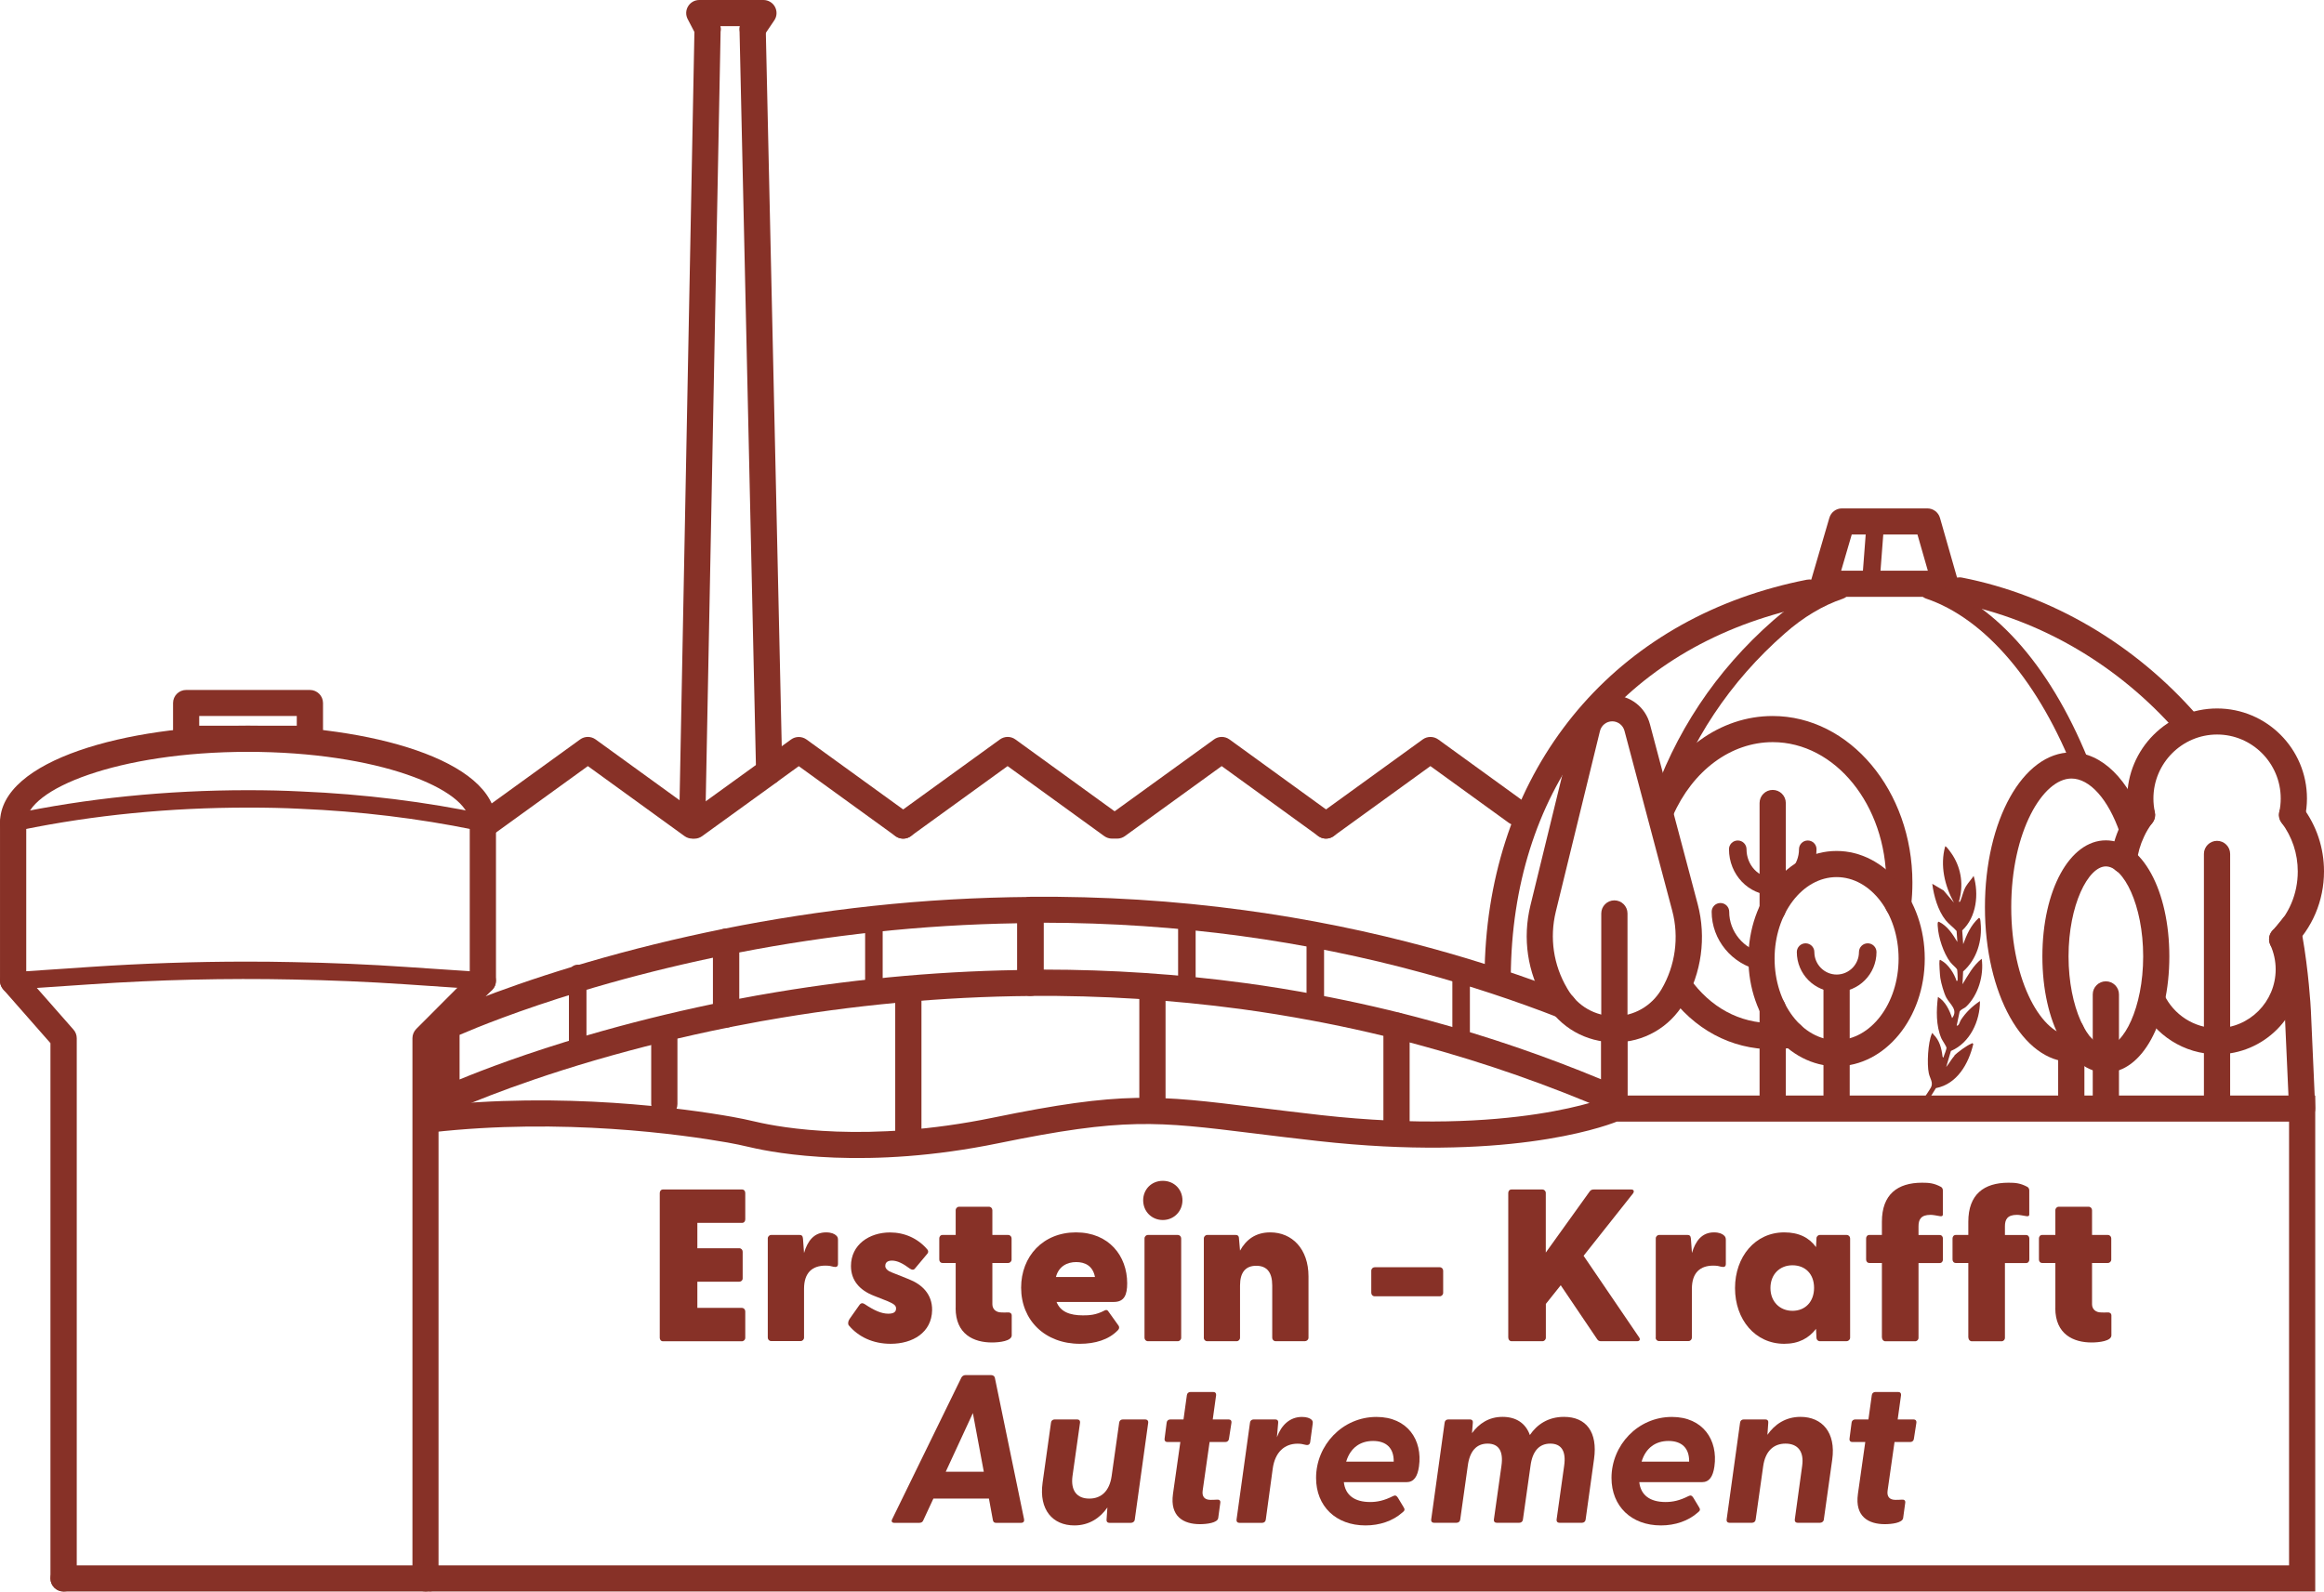 <svg width="327" height="224" viewBox="0 0 327 224" fill="none" xmlns="http://www.w3.org/2000/svg">
<path d="M273.696 84H256.603C256.02 84 255.477 83.725 255.132 83.263C254.787 82.801 254.678 82.201 254.836 81.65L257.402 72.881C257.629 72.094 258.349 71.553 259.169 71.553H271.189C272.008 71.553 272.739 72.094 272.966 72.89L275.473 81.66C275.63 82.211 275.522 82.81 275.167 83.272C274.821 83.735 274.269 84 273.696 84ZM259.06 80.323H271.258L269.798 75.23H260.55L259.06 80.323Z" fill="#873127"/>
<path d="M263.225 83.39C263.225 83.39 263.166 83.39 263.126 83.39C262.445 83.341 261.942 82.751 261.991 82.073L262.662 73.303C262.712 72.635 263.304 72.114 263.985 72.173C264.666 72.222 265.169 72.812 265.12 73.49L264.449 82.26C264.399 82.899 263.856 83.39 263.225 83.39Z" fill="#873127"/>
<path d="M233.38 114.959C233.252 114.959 233.124 114.94 232.995 114.9C232.354 114.684 231.999 113.996 232.216 113.357C235.601 103.162 241.424 94.402 249.507 87.313C252.349 84.806 255.389 82.997 258.557 81.926C259.198 81.709 259.899 82.053 260.116 82.692C260.333 83.332 259.988 84.029 259.346 84.246C256.494 85.209 253.741 86.851 251.145 89.142C243.388 95.935 237.812 104.341 234.565 114.124C234.397 114.635 233.913 114.959 233.4 114.959H233.38Z" fill="#873127"/>
<path d="M293.139 109.778C292.645 109.778 292.181 109.483 291.994 108.992C286.99 96.063 279.331 87.038 270.982 84.236C270.341 84.02 269.995 83.322 270.212 82.683C270.429 82.043 271.12 81.699 271.772 81.916C280.95 84.993 288.954 94.293 294.293 108.107C294.54 108.736 294.224 109.444 293.593 109.69C293.445 109.749 293.296 109.768 293.148 109.768L293.139 109.778Z" fill="#873127"/>
<path d="M210.73 139.233H210.72C209.704 139.233 208.885 138.397 208.885 137.385C209.052 110.476 224.646 89.515 249.586 82.683C250.967 82.299 252.487 81.935 254.224 81.591C255.221 81.395 256.198 82.034 256.395 83.027C256.593 84.02 255.951 84.993 254.954 85.19C253.306 85.524 251.875 85.858 250.582 86.222C226.945 92.701 212.744 111.833 212.576 137.404C212.576 138.417 211.747 139.233 210.73 139.233Z" fill="#873127"/>
<path d="M321.384 129.018C321.434 128.989 321.483 128.979 321.542 128.969C322.539 128.782 323.506 129.421 323.714 130.414C323.802 130.857 323.881 131.299 323.96 131.742C324.809 136.51 325.135 141.632 325.154 142.212L325.766 155.937C325.816 156.949 325.026 157.805 324.01 157.854H323.921C322.944 157.854 322.125 157.087 322.085 156.094L321.523 143.559L321.463 142.34C321.453 141.897 321.197 137.985 320.585 133.944C320.437 133 320.279 132.046 320.092 131.132C320.062 130.985 320.052 130.827 320.062 130.69C320.052 130.67 320.052 130.65 320.062 130.64L321.384 129.018Z" fill="#873127"/>
<path d="M307.804 103.771C307.291 103.771 306.778 103.555 306.413 103.142C298.182 93.684 287.158 87.205 275.374 84.895C274.377 84.698 273.726 83.735 273.923 82.742C274.12 81.749 275.088 81.09 276.084 81.296C288.668 83.764 300.432 90.666 309.196 100.743C309.867 101.51 309.778 102.67 309.008 103.329C308.663 103.633 308.229 103.781 307.804 103.781V103.771Z" fill="#873127"/>
<path d="M325.776 223.99H60.372V220.313H322.085V157.854H227.508C225.08 158.808 211.451 163.487 185.455 160.587C181.981 160.204 179.001 159.83 176.365 159.506C162.756 157.824 158.176 157.264 140.471 160.902C122.015 164.697 109.136 162.308 105.633 161.482C104.369 161.187 103.343 160.971 102.386 160.803C96 159.683 79.153 157.284 60.747 159.368L60.333 155.721C79.222 153.577 96.484 156.025 103.027 157.185C104.053 157.362 105.149 157.598 106.471 157.903C109.797 158.68 122.006 160.941 139.721 157.303C158.019 153.538 162.756 154.128 176.81 155.858C179.445 156.183 182.405 156.546 185.86 156.94C212.961 159.968 226.274 154.393 226.403 154.334L226.758 154.187H325.766V223.99H325.776Z" fill="#873127"/>
<path d="M62.83 156.556C62.484 156.556 62.139 156.458 61.843 156.271C61.31 155.937 60.984 155.347 60.984 154.718V144.454C60.984 143.746 61.398 143.097 62.04 142.792C62.316 142.664 69.057 139.538 80.752 135.999L81.275 135.841C81.729 135.704 82.203 135.566 82.677 135.428C88.825 133.629 95.27 132.046 101.793 130.729C102.336 130.621 102.899 130.758 103.323 131.112C103.747 131.466 104.004 131.987 104.004 132.538V142.802C104.004 143.677 103.382 144.434 102.524 144.601C96.207 145.869 89.871 147.433 83.693 149.232C71.149 152.899 63.678 156.36 63.599 156.399C63.353 156.517 63.086 156.576 62.82 156.576L62.83 156.556ZM64.665 145.653V151.926C67.922 150.579 74.09 148.209 82.657 145.702C88.45 144.011 94.382 142.537 100.313 141.298V134.789C94.648 135.989 89.072 137.385 83.693 138.958C83.219 139.096 82.775 139.223 82.341 139.361L81.808 139.518C72.995 142.183 66.975 144.65 64.655 145.653H64.665Z" fill="#873127"/>
<path d="M102.168 144.631C101.744 144.631 101.33 144.483 101.004 144.218C100.579 143.864 100.333 143.343 100.333 142.792V132.528C100.333 131.653 100.954 130.896 101.813 130.729C108.653 129.353 115.709 128.271 122.775 127.504C130.049 126.718 137.52 126.295 144.981 126.236C145.455 126.236 145.948 126.423 146.294 126.767C146.639 127.111 146.837 127.583 146.837 128.074V138.338C146.837 139.351 146.018 140.167 145.011 140.177C132.585 140.275 119.992 141.445 107.577 143.647C107.458 143.667 107.3 143.697 107.162 143.716C105.593 144.001 104.044 144.296 102.534 144.591C102.415 144.611 102.297 144.631 102.168 144.631ZM104.004 134.042V140.57C104.843 140.413 105.682 140.256 106.531 140.098C106.58 140.098 106.619 140.079 106.669 140.079C106.738 140.079 106.807 140.059 106.886 140.039C118.926 137.906 131.105 136.726 143.136 136.529V129.942C136.415 130.051 129.704 130.463 123.16 131.171C116.706 131.869 110.271 132.833 104.004 134.052V134.042Z" fill="#873127"/>
<path d="M227.143 156.546C226.896 156.546 226.649 156.497 226.413 156.399C217.876 152.712 209.072 149.635 200.239 147.226C195.186 145.84 189.965 144.64 184.725 143.657C181.34 143.018 177.945 142.468 174.609 142.015C164.937 140.718 154.969 140.088 145.001 140.167C144.517 140.167 144.034 139.98 143.688 139.636C143.343 139.292 143.146 138.82 143.146 138.329V128.055C143.146 127.042 143.965 126.226 144.971 126.216C155.127 126.128 165.272 126.767 175.102 128.104C183.965 129.303 192.748 131.093 201.206 133.403C207.789 135.192 214.333 137.346 220.659 139.803C221.606 140.177 222.08 141.239 221.705 142.183C221.33 143.126 220.264 143.588 219.317 143.225C213.119 140.806 206.704 138.692 200.239 136.942C191.929 134.662 183.304 132.912 174.609 131.732C165.539 130.503 156.203 129.874 146.827 129.864V136.461C156.351 136.461 165.855 137.1 175.102 138.348C178.497 138.801 181.971 139.371 185.416 140.02C190.745 141.022 196.065 142.242 201.216 143.657C209.329 145.86 217.422 148.632 225.297 151.906V144.424C225.297 143.412 226.126 142.586 227.143 142.586C228.159 142.586 228.988 143.412 228.988 144.424V154.688C228.988 155.308 228.673 155.888 228.159 156.222C227.853 156.419 227.498 156.527 227.143 156.527V156.546Z" fill="#873127"/>
<path d="M102.159 144.021C101.478 144.021 100.925 143.48 100.925 142.802C100.925 142.114 101.478 141.563 102.159 141.563C102.84 141.563 103.392 142.114 103.392 142.792C103.392 143.471 102.84 144.021 102.159 144.021Z" fill="#873127"/>
<path d="M185.07 143.107C184.389 143.107 183.837 142.556 183.837 141.878V131.614C183.837 130.935 184.389 130.385 185.07 130.385C185.751 130.385 186.304 130.935 186.304 131.614V141.878C186.304 142.556 185.751 143.107 185.07 143.107Z" fill="#873127"/>
<path d="M122.963 140.315C122.282 140.315 121.729 139.764 121.729 139.086V129.323C121.729 128.645 122.282 128.094 122.963 128.094C123.644 128.094 124.197 128.645 124.197 129.323V139.086C124.197 139.764 123.644 140.315 122.963 140.315Z" fill="#873127"/>
<path d="M81.285 147.993C80.604 147.993 80.051 147.442 80.051 146.764V137.001C80.051 136.323 80.604 135.772 81.285 135.772C81.966 135.772 82.519 136.323 82.519 137.001V146.764C82.519 147.442 81.966 147.993 81.285 147.993Z" fill="#873127"/>
<path d="M205.588 147.993C204.907 147.993 204.355 147.442 204.355 146.764V137.001C204.355 136.323 204.907 135.772 205.588 135.772C206.269 135.772 206.822 136.323 206.822 137.001V146.764C206.822 147.442 206.269 147.993 205.588 147.993Z" fill="#873127"/>
<path d="M167 140.315C166.319 140.315 165.766 139.764 165.766 139.086V129.323C165.766 128.645 166.319 128.094 167 128.094C167.681 128.094 168.233 128.645 168.233 129.323V139.086C168.233 139.764 167.681 140.315 167 140.315Z" fill="#873127"/>
<path d="M67.952 139.263C67.952 139.263 67.892 139.263 67.873 139.263L56.947 138.525C51.835 138.181 46.535 137.955 41.206 137.857C31.84 137.66 22.306 137.886 12.842 138.525L1.936 139.263C1.601 139.272 1.265 139.164 1.018 138.938C0.772 138.702 0.624 138.388 0.624 138.044V115.795C0.624 115.215 1.028 114.713 1.601 114.596C12.181 112.354 23.382 111.213 34.9 111.213C37.584 111.213 40.012 111.272 42.341 111.39C51.213 111.764 59.918 112.846 68.208 114.596C68.781 114.713 69.185 115.215 69.185 115.795V138.044C69.185 138.388 69.047 138.702 68.8 138.938C68.573 139.154 68.267 139.272 67.962 139.272L67.952 139.263ZM34.682 135.34C36.883 135.34 39.064 135.36 41.245 135.409C46.614 135.507 51.954 135.733 57.105 136.087L66.718 136.736V116.788C58.852 115.176 50.621 114.183 42.232 113.829C39.923 113.711 37.525 113.662 34.89 113.662C23.905 113.662 13.207 114.713 3.081 116.788V136.736L12.674 136.087C19.997 135.596 27.379 135.34 34.682 135.34Z" fill="#873127"/>
<path d="M1.867 117.928C1.038 117.928 0.278 117.368 0.081 116.522C0.002 116.208 0.002 115.942 0.002 115.785C0.002 106.917 17.984 102.139 34.89 102.139C51.796 102.139 69.55 106.868 69.778 115.628C69.807 116.64 68.998 117.486 67.981 117.515C66.955 117.565 66.116 116.749 66.086 115.726C65.958 111.037 53.118 105.816 34.88 105.816C16.641 105.816 3.673 111.086 3.673 115.795C3.831 116.739 3.239 117.653 2.291 117.879C2.143 117.919 1.995 117.928 1.857 117.928H1.867Z" fill="#873127"/>
<path d="M43.604 105.816H26.195C25.178 105.816 24.349 104.99 24.349 103.978V98.944C24.349 97.931 25.178 97.105 26.195 97.105H43.604C44.621 97.105 45.45 97.931 45.45 98.944V103.978C45.45 104.99 44.621 105.816 43.604 105.816ZM28.03 102.139H41.759V100.772H28.03V102.139Z" fill="#873127"/>
<path d="M8.943 223.99C7.927 223.99 7.098 223.164 7.098 222.152V146.813L0.456 139.253C-0.215 138.486 -0.136 137.326 0.633 136.657C1.403 135.989 2.568 136.067 3.239 136.834L10.345 144.916C10.641 145.25 10.799 145.683 10.799 146.125V222.152C10.799 223.164 9.97 223.99 8.953 223.99H8.943Z" fill="#873127"/>
<path d="M59.879 223.99C58.862 223.99 58.033 223.164 58.033 222.152V146.115C58.033 145.633 58.23 145.162 58.566 144.817L66.629 136.736C67.35 136.018 68.514 136.018 69.235 136.736C69.955 137.454 69.965 138.614 69.235 139.331L61.704 146.882V222.162C61.704 223.174 60.875 224 59.859 224L59.879 223.99Z" fill="#873127"/>
<path d="M1.847 139.872C0.831 139.872 0.002 139.056 0.002 138.034V115.775C0.002 114.763 0.831 113.937 1.847 113.937C2.864 113.937 3.693 114.763 3.693 115.775V138.034C3.693 139.046 2.864 139.872 1.847 139.872Z" fill="#873127"/>
<path d="M67.942 139.872C66.925 139.872 66.096 139.046 66.096 138.034V115.775C66.096 114.763 66.925 113.937 67.942 113.937C68.958 113.937 69.787 114.763 69.787 115.775V138.034C69.787 139.046 68.958 139.872 67.942 139.872Z" fill="#873127"/>
<path d="M60.372 223.99H8.943C7.927 223.99 7.098 223.164 7.098 222.152C7.098 221.139 7.927 220.313 8.943 220.313H60.362C61.379 220.313 62.208 221.139 62.208 222.152C62.208 223.164 61.379 223.99 60.362 223.99H60.372Z" fill="#873127"/>
<path d="M97.401 117.801H97.362C96.346 117.781 95.536 116.945 95.556 115.933L97.717 4.031C97.737 3.018 98.615 2.222 99.593 2.232C100.609 2.251 101.418 3.087 101.399 4.1L99.237 116.001C99.218 117.004 98.398 117.801 97.392 117.801H97.401Z" fill="#873127"/>
<path d="M108.228 110.407C107.231 110.407 106.412 109.611 106.383 108.608L104.053 4.11C104.034 3.097 104.833 2.251 105.859 2.232C106.876 2.232 107.725 3.008 107.745 4.031L110.074 108.529C110.093 109.542 109.294 110.388 108.268 110.407H108.228Z" fill="#873127"/>
<path d="M99.563 5.909C98.892 5.909 98.25 5.545 97.925 4.916L96.76 2.684C96.464 2.114 96.484 1.435 96.819 0.885C97.155 0.334 97.747 0 98.398 0H107.419C108.1 0 108.731 0.374 109.047 0.973C109.363 1.573 109.333 2.301 108.949 2.861L107.439 5.093C106.866 5.938 105.721 6.154 104.882 5.594C104.241 5.162 103.955 4.395 104.113 3.677H101.369C101.547 4.473 101.172 5.309 100.422 5.702C100.145 5.84 99.859 5.909 99.573 5.909H99.563Z" fill="#873127"/>
<path d="M97.717 118.027C97.145 118.027 96.582 117.761 96.227 117.27C95.625 116.454 95.813 115.303 96.632 114.704L106.994 107.212C107.044 107.163 107.093 107.124 107.152 107.084L111.307 104.076C111.959 103.604 112.827 103.614 113.479 104.076L128.174 114.713C128.993 115.313 129.181 116.454 128.579 117.279C127.977 118.096 126.832 118.282 126.003 117.683L112.393 107.831L109.472 109.945C109.422 109.994 109.373 110.034 109.314 110.073L98.793 117.683C98.467 117.919 98.082 118.037 97.707 118.037L97.717 118.027Z" fill="#873127"/>
<path d="M127.088 118.027C126.516 118.027 125.953 117.761 125.598 117.27C124.996 116.444 125.184 115.303 126.003 114.704L140.698 104.066C141.349 103.604 142.218 103.594 142.869 104.066L156.834 114.183L170.819 104.066C171.46 103.604 172.339 103.594 172.99 104.066L187.666 114.704C188.485 115.303 188.672 116.444 188.07 117.27C187.468 118.086 186.314 118.272 185.495 117.673L171.895 107.822L158.285 117.673C157.969 117.899 157.594 118.027 157.199 118.027H156.459C156.074 118.027 155.689 117.899 155.374 117.673L141.774 107.822L128.164 117.673C127.838 117.909 127.453 118.027 127.078 118.027H127.088Z" fill="#873127"/>
<path d="M186.58 118.027C186.008 118.027 185.445 117.761 185.09 117.27C184.488 116.444 184.675 115.303 185.495 114.704L200.19 104.066C200.831 103.604 201.71 103.604 202.361 104.066L214.481 112.846C215.3 113.445 215.487 114.596 214.885 115.412C214.283 116.228 213.138 116.414 212.309 115.815L201.266 107.822L187.656 117.673C187.33 117.909 186.945 118.027 186.57 118.027H186.58Z" fill="#873127"/>
<path d="M97.401 118.027C97.026 118.027 96.642 117.909 96.316 117.673L82.716 107.822L69.343 117.496C68.514 118.096 67.369 117.909 66.767 117.093C66.165 116.277 66.353 115.126 67.172 114.527L81.63 104.066C82.282 103.594 83.15 103.604 83.802 104.066L98.487 114.704C99.306 115.303 99.494 116.444 98.892 117.27C98.527 117.761 97.964 118.027 97.401 118.027Z" fill="#873127"/>
<path d="M125.529 213.824L135.27 193.886C135.388 193.65 135.625 193.532 135.862 193.532H139.445C139.681 193.532 139.918 193.65 139.978 193.886L144.093 213.824C144.152 214.119 144.004 214.326 143.678 214.326H140.155C139.918 214.326 139.77 214.237 139.711 213.972L139.149 210.914H131.332L129.911 213.972C129.822 214.237 129.585 214.326 129.348 214.326H125.825C125.499 214.326 125.381 214.119 125.529 213.824ZM138.428 207.139L136.888 198.881L133.069 207.139H138.428Z" fill="#873127"/>
<path d="M146.698 208.683L147.883 200.218C147.912 199.952 148.12 199.775 148.386 199.775H151.584C151.85 199.775 151.998 199.952 151.969 200.218L150.903 207.768C150.636 209.823 151.554 210.914 153.271 210.914C154.989 210.914 156.114 209.813 156.41 207.768L157.476 200.218C157.505 199.952 157.713 199.775 157.979 199.775H161.147C161.414 199.775 161.591 199.952 161.562 200.218L159.667 213.883C159.637 214.149 159.4 214.326 159.134 214.326H156.084C155.818 214.326 155.67 214.149 155.699 213.883L155.818 212.163C154.811 213.618 153.271 214.69 151.169 214.69C148.12 214.69 146.166 212.487 146.698 208.692V208.683Z" fill="#873127"/>
<path d="M165.045 210.256L166.082 202.951H164.246C163.98 202.951 163.832 202.774 163.861 202.508L164.157 200.218C164.187 199.952 164.394 199.775 164.661 199.775H166.526L167 196.354C167.029 196.088 167.236 195.912 167.503 195.912H170.73C170.997 195.912 171.145 196.088 171.115 196.354L170.641 199.775H172.891C173.158 199.775 173.306 199.952 173.276 200.218L172.921 202.508C172.892 202.774 172.684 202.951 172.418 202.951H170.197L169.22 209.813C169.102 210.678 169.546 211.091 170.316 211.091C170.582 211.091 170.878 211.091 171.233 211.062C171.559 211.032 171.737 211.18 171.707 211.475L171.411 213.647C171.322 214.336 169.783 214.513 168.835 214.513C166.526 214.513 164.601 213.441 165.045 210.265V210.256Z" fill="#873127"/>
<path d="M173.987 213.883L175.882 200.218C175.912 199.952 176.119 199.775 176.385 199.775H179.464C179.731 199.775 179.879 199.952 179.849 200.218L179.672 202.272C180.293 200.581 181.478 199.421 183.195 199.421C183.876 199.421 184.291 199.598 184.498 199.775C184.705 199.952 184.735 200.1 184.705 200.365L184.35 202.98C184.29 203.305 184.083 203.452 183.639 203.334C183.343 203.246 182.988 203.187 182.573 203.187C180.767 203.187 179.405 204.347 179.08 206.697L178.102 213.883C178.073 214.149 177.866 214.326 177.599 214.326H174.372C174.105 214.326 173.957 214.149 173.987 213.883Z" fill="#873127"/>
<path d="M185.179 208.004C185.179 203.403 188.88 199.421 193.676 199.421C198.058 199.421 200.19 202.685 199.657 206.402C199.45 207.827 198.946 208.604 197.88 208.604H189.087C189.294 210.413 190.567 211.396 192.788 211.396C193.795 211.396 194.772 211.19 196.015 210.56C196.311 210.413 196.489 210.472 196.696 210.796L197.466 212.074C197.703 212.428 197.673 212.605 197.348 212.851C195.986 214.07 194.12 214.69 192.137 214.69C187.962 214.69 185.179 211.986 185.179 208.004ZM196.104 205.713C196.134 203.757 195.009 202.803 193.202 202.803C191.396 202.803 190.005 203.757 189.413 205.713H196.104Z" fill="#873127"/>
<path d="M201.374 213.883L203.269 200.218C203.299 199.952 203.506 199.775 203.772 199.775H206.852C207.118 199.775 207.266 199.952 207.237 200.218L207.118 201.702C208.095 200.365 209.487 199.412 211.411 199.412C213.336 199.412 214.668 200.306 215.26 201.968C216.267 200.483 217.836 199.412 220.057 199.412C223.195 199.412 224.824 201.555 224.291 205.35L223.106 213.874C223.077 214.139 222.869 214.316 222.603 214.316H219.405C219.139 214.316 218.991 214.139 219.02 213.874L220.086 206.294C220.382 204.239 219.701 203.177 218.132 203.177C216.563 203.177 215.616 204.249 215.349 206.323L214.283 213.874C214.254 214.139 214.046 214.316 213.78 214.316H210.582C210.316 214.316 210.168 214.139 210.197 213.874L211.263 206.294C211.559 204.239 210.878 203.177 209.309 203.177C207.74 203.177 206.792 204.249 206.526 206.294L205.46 213.874C205.43 214.139 205.223 214.316 204.957 214.316H201.759C201.493 214.316 201.345 214.139 201.374 213.874V213.883Z" fill="#873127"/>
<path d="M226.748 208.004C226.748 203.403 230.449 199.421 235.245 199.421C239.627 199.421 241.759 202.685 241.226 206.402C241.019 207.827 240.516 208.604 239.45 208.604H230.656C230.864 210.413 232.137 211.396 234.357 211.396C235.364 211.396 236.341 211.19 237.585 210.56C237.881 210.413 238.058 210.472 238.265 210.796L239.035 212.074C239.272 212.428 239.243 212.605 238.917 212.851C237.555 214.07 235.69 214.69 233.706 214.69C229.531 214.69 226.748 211.986 226.748 208.004ZM237.673 205.713C237.703 203.757 236.578 202.803 234.772 202.803C232.966 202.803 231.574 203.757 230.982 205.713H237.673Z" fill="#873127"/>
<path d="M242.944 213.883L244.838 200.218C244.868 199.952 245.075 199.775 245.342 199.775H248.421C248.687 199.775 248.835 199.952 248.806 200.218L248.687 201.938C249.694 200.483 251.234 199.412 253.336 199.412C256.385 199.412 258.34 201.614 257.807 205.409L256.622 213.874C256.593 214.139 256.356 214.316 256.089 214.316H252.921C252.655 214.316 252.507 214.139 252.536 213.874L253.573 206.323C253.869 204.268 252.951 203.177 251.234 203.177C249.516 203.177 248.391 204.278 248.095 206.323L247.029 213.874C247 214.139 246.793 214.316 246.526 214.316H243.328C243.062 214.316 242.914 214.139 242.944 213.874V213.883Z" fill="#873127"/>
<path d="M261.419 210.256L262.455 202.951H260.619C260.353 202.951 260.205 202.774 260.234 202.508L260.531 200.218C260.56 199.952 260.767 199.775 261.034 199.775H262.899L263.373 196.354C263.402 196.088 263.61 195.912 263.876 195.912H267.103C267.37 195.912 267.518 196.088 267.488 196.354L267.015 199.775H269.265C269.531 199.775 269.679 199.952 269.65 200.218L269.294 202.508C269.265 202.774 269.058 202.951 268.791 202.951H266.571L265.593 209.813C265.475 210.678 265.919 211.091 266.689 211.091C266.955 211.091 267.251 211.091 267.607 211.062C267.932 211.032 268.11 211.18 268.081 211.475L267.784 213.647C267.696 214.336 266.156 214.513 265.209 214.513C262.899 214.513 260.975 213.441 261.419 210.265V210.256Z" fill="#873127"/>
<path d="M92.832 167.902C92.832 167.626 93.01 167.41 93.286 167.41H104.409C104.685 167.41 104.863 167.626 104.863 167.902V171.618C104.863 171.893 104.685 172.11 104.409 172.11H98.122V175.678H104.014C104.29 175.678 104.498 175.895 104.498 176.17V179.926C104.498 180.201 104.28 180.388 104.014 180.388H98.122V184.074H104.379C104.655 184.074 104.863 184.291 104.863 184.566V188.282C104.863 188.558 104.646 188.774 104.379 188.774H93.286C93.01 188.774 92.832 188.558 92.832 188.282V167.902Z" fill="#873127"/>
<path d="M108.031 188.272V174.302C108.031 174.027 108.248 173.81 108.514 173.81H112.531C112.778 173.81 112.955 173.928 112.985 174.331L113.133 176.347C113.617 174.666 114.535 173.447 116.232 173.447C116.992 173.447 117.387 173.663 117.604 173.84C117.851 174.027 117.91 174.233 117.91 174.508V177.89C117.91 178.254 117.693 178.382 117.268 178.284C116.962 178.195 116.656 178.126 116.143 178.126C114.347 178.126 113.133 179.07 113.133 181.39V188.253C113.133 188.528 112.916 188.744 112.65 188.744H108.514C108.238 188.744 108.031 188.528 108.031 188.253V188.272Z" fill="#873127"/>
<path d="M119.43 186.532C119.282 186.346 119.311 185.952 119.548 185.618L120.881 183.73C121.157 183.298 121.423 183.396 121.67 183.544C123.042 184.458 124.039 184.89 124.986 184.89C125.657 184.89 126.082 184.704 126.082 184.163C126.082 183.74 125.805 183.524 124.897 183.131L122.953 182.364C120.979 181.597 119.736 180.23 119.736 178.185C119.736 175.167 122.321 173.456 125.233 173.456C127.266 173.456 129.151 174.282 130.493 175.865C130.671 176.081 130.612 176.327 130.464 176.475L128.727 178.549C128.549 178.765 128.302 178.736 128.026 178.549C127.049 177.822 126.259 177.419 125.499 177.419C124.68 177.419 124.562 177.881 124.562 178.176C124.562 178.569 124.986 178.913 125.499 179.09L127.868 180.034C129.723 180.761 131.184 182.138 131.154 184.399C131.095 187.545 128.421 189.128 125.322 189.128C122.795 189.128 120.762 188.125 119.43 186.532Z" fill="#873127"/>
<path d="M134.47 184.094V177.753H132.615C132.339 177.753 132.161 177.537 132.161 177.261V174.302C132.161 174.027 132.339 173.81 132.615 173.81H134.47V170.33C134.47 170.055 134.688 169.838 134.954 169.838H139.149C139.425 169.838 139.632 170.055 139.632 170.33V173.81H141.853C142.129 173.81 142.336 174.027 142.336 174.302V177.261C142.336 177.537 142.119 177.753 141.853 177.753H139.632V183.553C139.632 184.281 140.175 184.713 140.905 184.713C141.182 184.713 141.418 184.743 141.843 184.713C142.09 184.684 142.356 184.831 142.356 185.136V187.938C142.356 188.735 140.659 188.941 139.563 188.941C137.036 188.941 134.461 187.81 134.461 184.094H134.47Z" fill="#873127"/>
<path d="M143.678 181.223C143.678 176.829 146.748 173.447 151.396 173.447C156.045 173.447 158.601 176.77 158.601 180.614C158.601 182.226 158.206 183.239 156.716 183.239H148.662C149.205 184.615 150.518 185.126 152.373 185.126C153.222 185.126 154.199 185.097 155.443 184.428C155.689 184.31 155.837 184.369 155.985 184.615L157.387 186.572C157.505 186.758 157.535 186.994 157.239 187.27C155.995 188.548 154.081 189.128 151.949 189.128C147.054 189.128 143.678 185.834 143.678 181.223ZM154.071 179.729C153.765 178.146 152.669 177.625 151.426 177.625C150.182 177.625 148.968 178.205 148.574 179.729H154.071Z" fill="#873127"/>
<path d="M160.851 168.934C160.851 167.41 162.006 166.191 163.614 166.191C165.223 166.191 166.378 167.41 166.378 168.934C166.378 170.458 165.193 171.706 163.614 171.706C162.035 171.706 160.851 170.487 160.851 168.934ZM161.039 174.302C161.039 174.027 161.256 173.81 161.522 173.81H165.717C165.993 173.81 166.2 174.027 166.2 174.302V188.272C166.2 188.548 165.983 188.764 165.717 188.764H161.522C161.246 188.764 161.039 188.548 161.039 188.272V174.302Z" fill="#873127"/>
<path d="M169.388 188.272V174.302C169.388 174.027 169.605 173.81 169.872 173.81H173.878C174.125 173.81 174.332 173.928 174.332 174.331L174.48 176.013C175.329 174.489 176.642 173.447 178.734 173.447C181.803 173.447 184.113 175.767 184.113 179.64V188.272C184.113 188.548 183.866 188.764 183.6 188.764H179.494C179.218 188.764 179.01 188.548 179.01 188.272V180.919C179.01 179.06 178.251 178.146 176.76 178.146C175.27 178.146 174.48 179.06 174.48 180.919V188.272C174.48 188.548 174.263 188.764 173.997 188.764H169.862C169.585 188.764 169.378 188.548 169.378 188.272H169.388Z" fill="#873127"/>
<path d="M192.946 181.951V178.844C192.946 178.569 193.163 178.353 193.429 178.353H202.578C202.855 178.353 203.062 178.569 203.062 178.844V181.951C203.062 182.226 202.845 182.442 202.578 182.442H193.429C193.153 182.442 192.946 182.226 192.946 181.951Z" fill="#873127"/>
<path d="M212.221 188.272V167.902C212.221 167.626 212.398 167.41 212.674 167.41H217.017C217.293 167.41 217.501 167.626 217.501 167.902V176.288L223.698 167.656C223.846 167.469 224.034 167.41 224.241 167.41H229.531C229.926 167.41 229.956 167.715 229.778 167.961L222.82 176.74L230.627 188.213C230.844 188.518 230.715 188.764 230.35 188.764H225.278C225.031 188.764 224.883 188.705 224.735 188.489L219.603 180.889L217.51 183.514V188.272C217.51 188.548 217.293 188.764 217.027 188.764H212.684C212.408 188.764 212.23 188.548 212.23 188.272H212.221Z" fill="#873127"/>
<path d="M232.976 188.272V174.302C232.976 174.027 233.193 173.81 233.459 173.81H237.466C237.713 173.81 237.89 173.928 237.92 174.331L238.068 176.347C238.552 174.666 239.47 173.447 241.167 173.447C241.927 173.447 242.322 173.663 242.529 173.84C242.776 174.027 242.835 174.233 242.835 174.508V177.89C242.835 178.254 242.628 178.382 242.193 178.284C241.887 178.195 241.582 178.126 241.068 178.126C239.272 178.126 238.058 179.07 238.058 181.39V188.253C238.058 188.528 237.851 188.744 237.575 188.744H233.439C233.163 188.744 232.956 188.528 232.956 188.253L232.976 188.272Z" fill="#873127"/>
<path d="M244.128 181.282C244.128 176.888 246.95 173.447 251.056 173.447C253.148 173.447 254.579 174.213 255.527 175.521L255.586 174.302C255.586 174.027 255.803 173.81 256.07 173.81H259.84C260.116 173.81 260.323 174.027 260.323 174.302V188.272C260.323 188.548 260.077 188.764 259.81 188.764H256.07C255.793 188.764 255.586 188.548 255.586 188.272L255.527 187.024C254.52 188.331 253.099 189.128 251.056 189.128C246.95 189.128 244.128 185.706 244.128 181.292V181.282ZM252.211 184.487C254.007 184.487 255.25 183.209 255.25 181.253C255.25 179.296 254.007 178.077 252.211 178.077C250.415 178.077 249.112 179.355 249.112 181.282C249.112 183.209 250.444 184.487 252.211 184.487Z" fill="#873127"/>
<path d="M264.794 188.272V177.753H263.027C262.751 177.753 262.573 177.537 262.573 177.261V174.302C262.573 174.027 262.751 173.81 263.027 173.81H264.794V171.952C264.794 168.108 266.985 166.456 270.449 166.456C271.416 166.456 272.117 166.515 273.094 167.037C273.272 167.125 273.37 167.341 273.37 167.528V170.949C273.37 171.166 273.193 171.195 272.976 171.166C272.433 171.077 272.008 170.979 271.643 170.979C270.271 170.979 269.946 171.647 269.946 172.601V173.82H272.926C273.203 173.82 273.38 174.037 273.38 174.312V177.271C273.38 177.546 273.203 177.763 272.926 177.763H269.946V188.282C269.946 188.558 269.739 188.774 269.462 188.774H265.297C265.021 188.774 264.814 188.558 264.814 188.282L264.794 188.272Z" fill="#873127"/>
<path d="M276.953 188.272V177.753H275.186C274.91 177.753 274.732 177.537 274.732 177.261V174.302C274.732 174.027 274.91 173.81 275.186 173.81H276.953V171.952C276.953 168.108 279.144 166.456 282.608 166.456C283.575 166.456 284.276 166.515 285.253 167.037C285.431 167.125 285.529 167.341 285.529 167.528V170.949C285.529 171.166 285.352 171.195 285.135 171.166C284.592 171.077 284.167 170.979 283.802 170.979C282.43 170.979 282.105 171.647 282.105 172.601V173.82H285.085C285.362 173.82 285.539 174.037 285.539 174.312V177.271C285.539 177.546 285.362 177.763 285.085 177.763H282.105V188.282C282.105 188.558 281.897 188.774 281.621 188.774H277.456C277.18 188.774 276.973 188.558 276.973 188.282L276.953 188.272Z" fill="#873127"/>
<path d="M289.201 184.094V177.753H287.345C287.069 177.753 286.891 177.537 286.891 177.261V174.302C286.891 174.027 287.069 173.81 287.345 173.81H289.201V170.33C289.201 170.055 289.418 169.838 289.684 169.838H293.879C294.155 169.838 294.362 170.055 294.362 170.33V173.81H296.583C296.859 173.81 297.067 174.027 297.067 174.302V177.261C297.067 177.537 296.859 177.753 296.583 177.753H294.362V183.553C294.362 184.281 294.905 184.713 295.635 184.713C295.912 184.713 296.149 184.743 296.573 184.713C296.82 184.684 297.086 184.831 297.086 185.136V187.938C297.086 188.735 295.389 188.941 294.293 188.941C291.767 188.941 289.191 187.81 289.191 184.094H289.201Z" fill="#873127"/>
<path d="M196.499 160.941C195.482 160.941 194.653 160.115 194.653 159.103V144.346C194.653 143.333 195.482 142.507 196.499 142.507C197.515 142.507 198.344 143.333 198.344 144.346V159.103C198.344 160.115 197.515 160.941 196.499 160.941Z" fill="#873127"/>
<path d="M127.809 162.347C126.792 162.347 125.963 161.521 125.963 160.508V139.98C125.963 138.968 126.792 138.142 127.809 138.142C128.825 138.142 129.654 138.968 129.654 139.98V160.508C129.654 161.521 128.825 162.347 127.809 162.347Z" fill="#873127"/>
<path d="M162.154 157.421C161.137 157.421 160.308 156.596 160.308 155.583V139.98C160.308 138.968 161.137 138.142 162.154 138.142C163.17 138.142 163.999 138.968 163.999 139.98V155.583C163.999 156.596 163.17 157.421 162.154 157.421Z" fill="#873127"/>
<path d="M93.474 157.225C92.457 157.225 91.628 156.399 91.628 155.386V144.798C91.628 143.785 92.457 142.959 93.474 142.959C94.49 142.959 95.319 143.785 95.319 144.798V155.386C95.319 156.399 94.49 157.225 93.474 157.225Z" fill="#873127"/>
<path d="M274.979 148.573C275.394 148.121 276.775 147.118 277.348 146.902C277.476 146.853 277.466 146.725 277.654 146.931C277.002 149.694 275.394 152.565 272.393 153.145L271.041 155.327C270.824 155.485 270.469 155.258 270.479 155.022C270.479 154.846 271.515 153.41 271.693 153.056C272.058 152.348 271.555 151.798 271.397 151.07C271.11 149.772 271.278 146.715 271.811 145.515C271.939 145.23 271.949 145.486 272.028 145.565C272.916 146.42 273.193 147.56 273.331 148.74C273.568 148.937 273.459 148.779 273.518 148.622C273.607 148.406 273.884 147.649 273.884 147.492C273.884 147.265 273.311 146.469 273.163 146.145C272.393 144.336 272.443 142.212 272.68 140.305C273.736 140.944 274.298 142.153 274.673 143.294C275.571 142.104 274.367 141.367 273.844 140.383C273.509 139.735 273.124 138.368 273.015 137.64C272.956 137.287 272.838 135.458 272.897 135.212C272.956 134.996 273.035 135.114 273.143 135.173C274.13 135.704 274.969 137.001 275.295 138.053C275.354 138.122 275.433 138.004 275.443 137.945C275.473 137.827 275.423 136.52 275.374 136.431C275.226 136.176 274.673 135.753 274.407 135.399C273.459 134.14 272.729 131.919 272.65 130.346C272.65 130.247 272.571 129.697 272.808 129.726C274.022 130.316 274.752 131.476 275.413 132.577L275.305 131.034C274.821 130.473 274.239 130.1 273.755 129.5C272.67 128.133 272.097 126.088 271.88 124.388L273.469 125.322L274.93 127.042C273.617 124.643 272.956 121.802 273.696 119.128C273.815 118.961 274.693 120.268 274.772 120.396C276.006 122.372 276.282 124.663 275.63 126.895C275.788 127.042 275.848 126.757 275.897 126.639C276.154 126.02 276.242 125.381 276.617 124.751C276.923 124.24 277.377 123.778 277.703 123.277C278.453 125.813 278.127 129.048 276.094 130.955L276.233 132.882C276.736 131.515 277.308 130.218 278.414 129.205C278.66 129.087 278.67 129.746 278.68 129.844C278.947 132.361 278.157 135.015 276.223 136.726L276.134 138.525C276.923 137.237 277.624 135.9 278.838 134.937C279.164 137.257 278.364 140.059 276.627 141.701C276.351 141.956 275.927 142.025 275.729 142.379L275.315 144.355C275.64 144.414 275.769 143.756 275.907 143.549C276.637 142.448 277.496 141.632 278.591 140.895C278.611 143.677 277.2 146.774 274.505 147.914L273.844 150.166C274.249 149.684 274.584 149.055 274.999 148.593L274.979 148.573Z" fill="#873127"/>
<path d="M227.202 146.695C223.146 146.695 219.494 144.611 217.431 141.111L217.333 140.944C214.915 136.854 214.214 132.056 215.339 127.435L221.547 102.031C222.149 99.573 224.34 97.853 226.867 97.853C229.393 97.853 231.525 99.524 232.156 101.933L238.877 127.258C240.111 131.919 239.42 136.972 236.973 141.121C234.91 144.621 231.258 146.705 227.202 146.705V146.695ZM226.857 101.52C226.028 101.52 225.317 102.09 225.12 102.896L218.912 128.301C218.014 131.987 218.576 135.822 220.501 139.086L220.6 139.253C221.991 141.612 224.458 143.018 227.182 143.018C229.906 143.018 232.374 141.603 233.775 139.243C235.729 135.93 236.282 131.899 235.295 128.183L228.574 102.857C228.367 102.07 227.656 101.52 226.847 101.52H226.857Z" fill="#873127"/>
<path d="M227.153 155.996C226.136 155.996 225.307 155.17 225.307 154.157V128.556C225.307 127.544 226.136 126.718 227.153 126.718C228.169 126.718 228.998 127.544 228.998 128.556V154.157C228.998 155.17 228.169 155.996 227.153 155.996Z" fill="#873127"/>
<path d="M249.418 147.678C243.565 147.678 238.344 144.876 234.713 139.794C234.12 138.968 234.318 137.817 235.147 137.228C235.976 136.638 237.131 136.834 237.723 137.66C240.683 141.809 244.74 144.001 249.428 144.001C250.188 144.001 250.957 143.933 251.777 143.785C252.882 143.588 253.948 144.473 253.948 145.594C253.948 146.528 253.247 147.305 252.339 147.413C251.332 147.59 250.375 147.669 249.418 147.669V147.678Z" fill="#873127"/>
<path d="M267.074 129.107C266.057 129.107 265.228 128.291 265.228 127.278C265.228 127.199 265.228 127.121 265.238 127.042C265.347 126.138 265.406 125.213 265.406 124.221C265.406 113.317 258.231 104.449 249.428 104.449C243.555 104.449 238.167 108.441 235.364 114.861C234.959 115.795 233.874 116.218 232.936 115.815C231.999 115.412 231.574 114.33 231.979 113.396C235.374 105.61 242.055 100.772 249.418 100.772C260.264 100.772 269.087 111.292 269.087 124.221C269.087 125.351 269.028 126.403 268.9 127.455C268.801 128.379 268.021 129.107 267.064 129.107H267.074Z" fill="#873127"/>
<path d="M249.428 155.996C248.411 155.996 247.582 155.17 247.582 154.157V141.897C247.582 140.885 248.411 140.059 249.428 140.059C250.444 140.059 251.273 140.885 251.273 141.897V154.157C251.273 155.17 250.444 155.996 249.428 155.996Z" fill="#873127"/>
<path d="M249.428 129.775C248.411 129.775 247.582 128.949 247.582 127.937V113.013C247.582 112 248.411 111.174 249.428 111.174C250.444 111.174 251.273 112 251.273 113.013V127.937C251.273 128.949 250.444 129.775 249.428 129.775Z" fill="#873127"/>
<path d="M247.868 136.569C247.789 136.569 247.701 136.569 247.612 136.539C243.694 135.723 240.841 132.263 240.841 128.32C240.841 127.642 241.394 127.091 242.075 127.091C242.756 127.091 243.309 127.642 243.309 128.32C243.309 131.112 245.332 133.56 248.125 134.15C248.786 134.288 249.21 134.937 249.072 135.596C248.954 136.176 248.441 136.569 247.868 136.569Z" fill="#873127"/>
<path d="M249.428 125.98C246.033 125.98 243.279 123.08 243.279 119.521C243.279 118.843 243.832 118.292 244.513 118.292C245.194 118.292 245.746 118.843 245.746 119.521C245.746 121.733 247.404 123.532 249.438 123.532C251.471 123.532 253.129 121.733 253.129 119.521C253.129 118.843 253.681 118.292 254.362 118.292C255.043 118.292 255.596 118.843 255.596 119.521C255.596 123.08 252.842 125.98 249.447 125.98H249.428Z" fill="#873127"/>
<path d="M258.419 150.067C251.579 150.067 246.013 143.274 246.013 134.917C246.013 126.56 251.579 119.767 258.419 119.767C265.258 119.767 270.824 126.56 270.824 134.917C270.824 143.274 265.258 150.067 258.419 150.067ZM258.419 123.444C253.612 123.444 249.694 128.596 249.694 134.917C249.694 141.239 253.602 146.39 258.419 146.39C263.235 146.39 267.143 141.239 267.143 134.917C267.143 128.596 263.235 123.444 258.419 123.444Z" fill="#873127"/>
<path d="M258.419 155.996C257.402 155.996 256.573 155.17 256.573 154.157V139.056C256.573 138.044 257.402 137.218 258.419 137.218C259.435 137.218 260.264 138.044 260.264 139.056V154.157C260.264 155.17 259.435 155.996 258.419 155.996Z" fill="#873127"/>
<path d="M258.419 139.607C255.329 139.607 252.823 137.09 252.823 133.993C252.823 133.315 253.375 132.764 254.056 132.764C254.737 132.764 255.29 133.315 255.29 133.993C255.29 135.733 256.701 137.159 258.428 137.159C260.156 137.159 261.567 135.743 261.567 133.993C261.567 133.315 262.119 132.764 262.8 132.764C263.481 132.764 264.034 133.315 264.034 133.993C264.034 137.09 261.527 139.607 258.438 139.607H258.419Z" fill="#873127"/>
<path d="M321.108 134.032C320.624 134.032 320.141 133.846 319.786 133.472C319.075 132.744 319.095 131.584 319.825 130.876C322.075 128.713 323.309 125.794 323.309 122.647C323.309 120.14 322.519 117.771 321.029 115.785C320.417 114.969 320.585 113.819 321.394 113.209C322.204 112.6 323.368 112.767 323.98 113.573C325.954 116.198 327 119.334 327 122.638C327 126.777 325.362 130.64 322.391 133.501C322.036 133.846 321.572 134.022 321.108 134.022V134.032Z" fill="#873127"/>
<path d="M298.843 122.913C298.774 122.913 298.695 122.913 298.626 122.903C297.619 122.785 296.889 121.871 297.007 120.868C297.195 119.246 297.649 117.683 298.34 116.218C298.744 115.353 299.238 114.507 299.86 113.662C300.195 113.17 300.748 112.855 301.379 112.855C302.396 112.855 303.225 113.671 303.225 114.684C303.225 115.087 303.097 115.471 302.86 115.785C302.376 116.444 301.981 117.083 301.676 117.761C301.143 118.882 300.807 120.062 300.659 121.291C300.55 122.225 299.751 122.913 298.833 122.913H298.843Z" fill="#873127"/>
<path d="M322.509 116.532C322.381 116.532 322.253 116.522 322.115 116.493C321.118 116.277 320.486 115.303 320.703 114.31C320.842 113.681 320.911 113.022 320.911 112.383C320.911 107.419 316.894 103.378 311.959 103.378C307.025 103.378 302.998 107.419 302.998 112.383C302.998 113.032 303.067 113.681 303.205 114.31C303.422 115.303 302.791 116.277 301.794 116.493C300.797 116.709 299.82 116.08 299.603 115.087C299.406 114.202 299.307 113.288 299.307 112.383C299.307 105.393 304.982 99.711 311.959 99.711C318.937 99.711 324.602 105.393 324.602 112.383C324.602 113.288 324.503 114.202 324.306 115.087C324.118 115.952 323.358 116.532 322.509 116.532Z" fill="#873127"/>
<path d="M311.959 148.376C307.35 148.376 303.116 145.673 301.152 141.504C300.718 140.59 301.123 139.489 302.041 139.066C302.958 138.633 304.064 139.027 304.488 139.951C305.85 142.841 308.771 144.709 311.949 144.709C316.499 144.709 320.2 140.993 320.2 136.431C320.2 135.242 319.944 134.072 319.44 132.961C319.016 132.037 319.43 130.945 320.358 130.532C321.286 130.119 322.381 130.532 322.796 131.447C323.516 133.039 323.891 134.711 323.891 136.431C323.891 143.018 318.542 148.386 311.969 148.386L311.959 148.376Z" fill="#873127"/>
<path d="M311.949 156.9C310.933 156.9 310.104 156.074 310.104 155.062V120.18C310.104 119.167 310.933 118.341 311.949 118.341C312.966 118.341 313.795 119.167 313.795 120.18V155.062C313.795 156.074 312.966 156.9 311.949 156.9Z" fill="#873127"/>
<path d="M291.451 149.458C284.631 149.458 279.292 139.892 279.292 127.681C279.292 115.471 284.631 105.895 291.451 105.895C295.724 105.895 299.573 109.68 301.764 116.031C302.09 116.994 301.577 118.037 300.619 118.361C299.652 118.695 298.606 118.184 298.28 117.221C296.652 112.501 294.047 109.572 291.461 109.572C287.454 109.572 282.993 117.014 282.993 127.681C282.993 138.348 287.454 145.781 291.461 145.781C291.796 145.781 292.122 145.732 292.448 145.633C292.616 145.584 292.793 145.555 292.971 145.555C293.987 145.555 294.816 146.381 294.816 147.393C294.816 148.268 294.204 149.006 293.375 149.192C292.744 149.369 292.102 149.458 291.451 149.458Z" fill="#873127"/>
<path d="M291.441 156.9C290.424 156.9 289.595 156.074 289.595 155.062V145.162C289.595 144.149 290.424 143.323 291.441 143.323C292.458 143.323 293.287 144.149 293.287 145.162V155.062C293.287 156.074 292.458 156.9 291.441 156.9Z" fill="#873127"/>
<path d="M296.307 150.952C291.214 150.952 287.375 143.923 287.375 134.612C287.375 125.302 291.214 118.272 296.307 118.272C301.399 118.272 305.238 125.302 305.238 134.612C305.238 143.923 301.399 150.952 296.307 150.952ZM296.307 121.94C293.829 121.94 291.056 127.357 291.056 134.603C291.056 141.848 293.829 147.265 296.307 147.265C298.784 147.265 301.557 141.848 301.557 134.603C301.557 127.357 298.784 121.94 296.307 121.94Z" fill="#873127"/>
<path d="M296.307 156.9C295.29 156.9 294.461 156.074 294.461 155.062V139.951C294.461 138.938 295.29 138.112 296.307 138.112C297.323 138.112 298.152 138.938 298.152 139.951V155.062C298.152 156.074 297.323 156.9 296.307 156.9Z" fill="#873127"/>
</svg>
